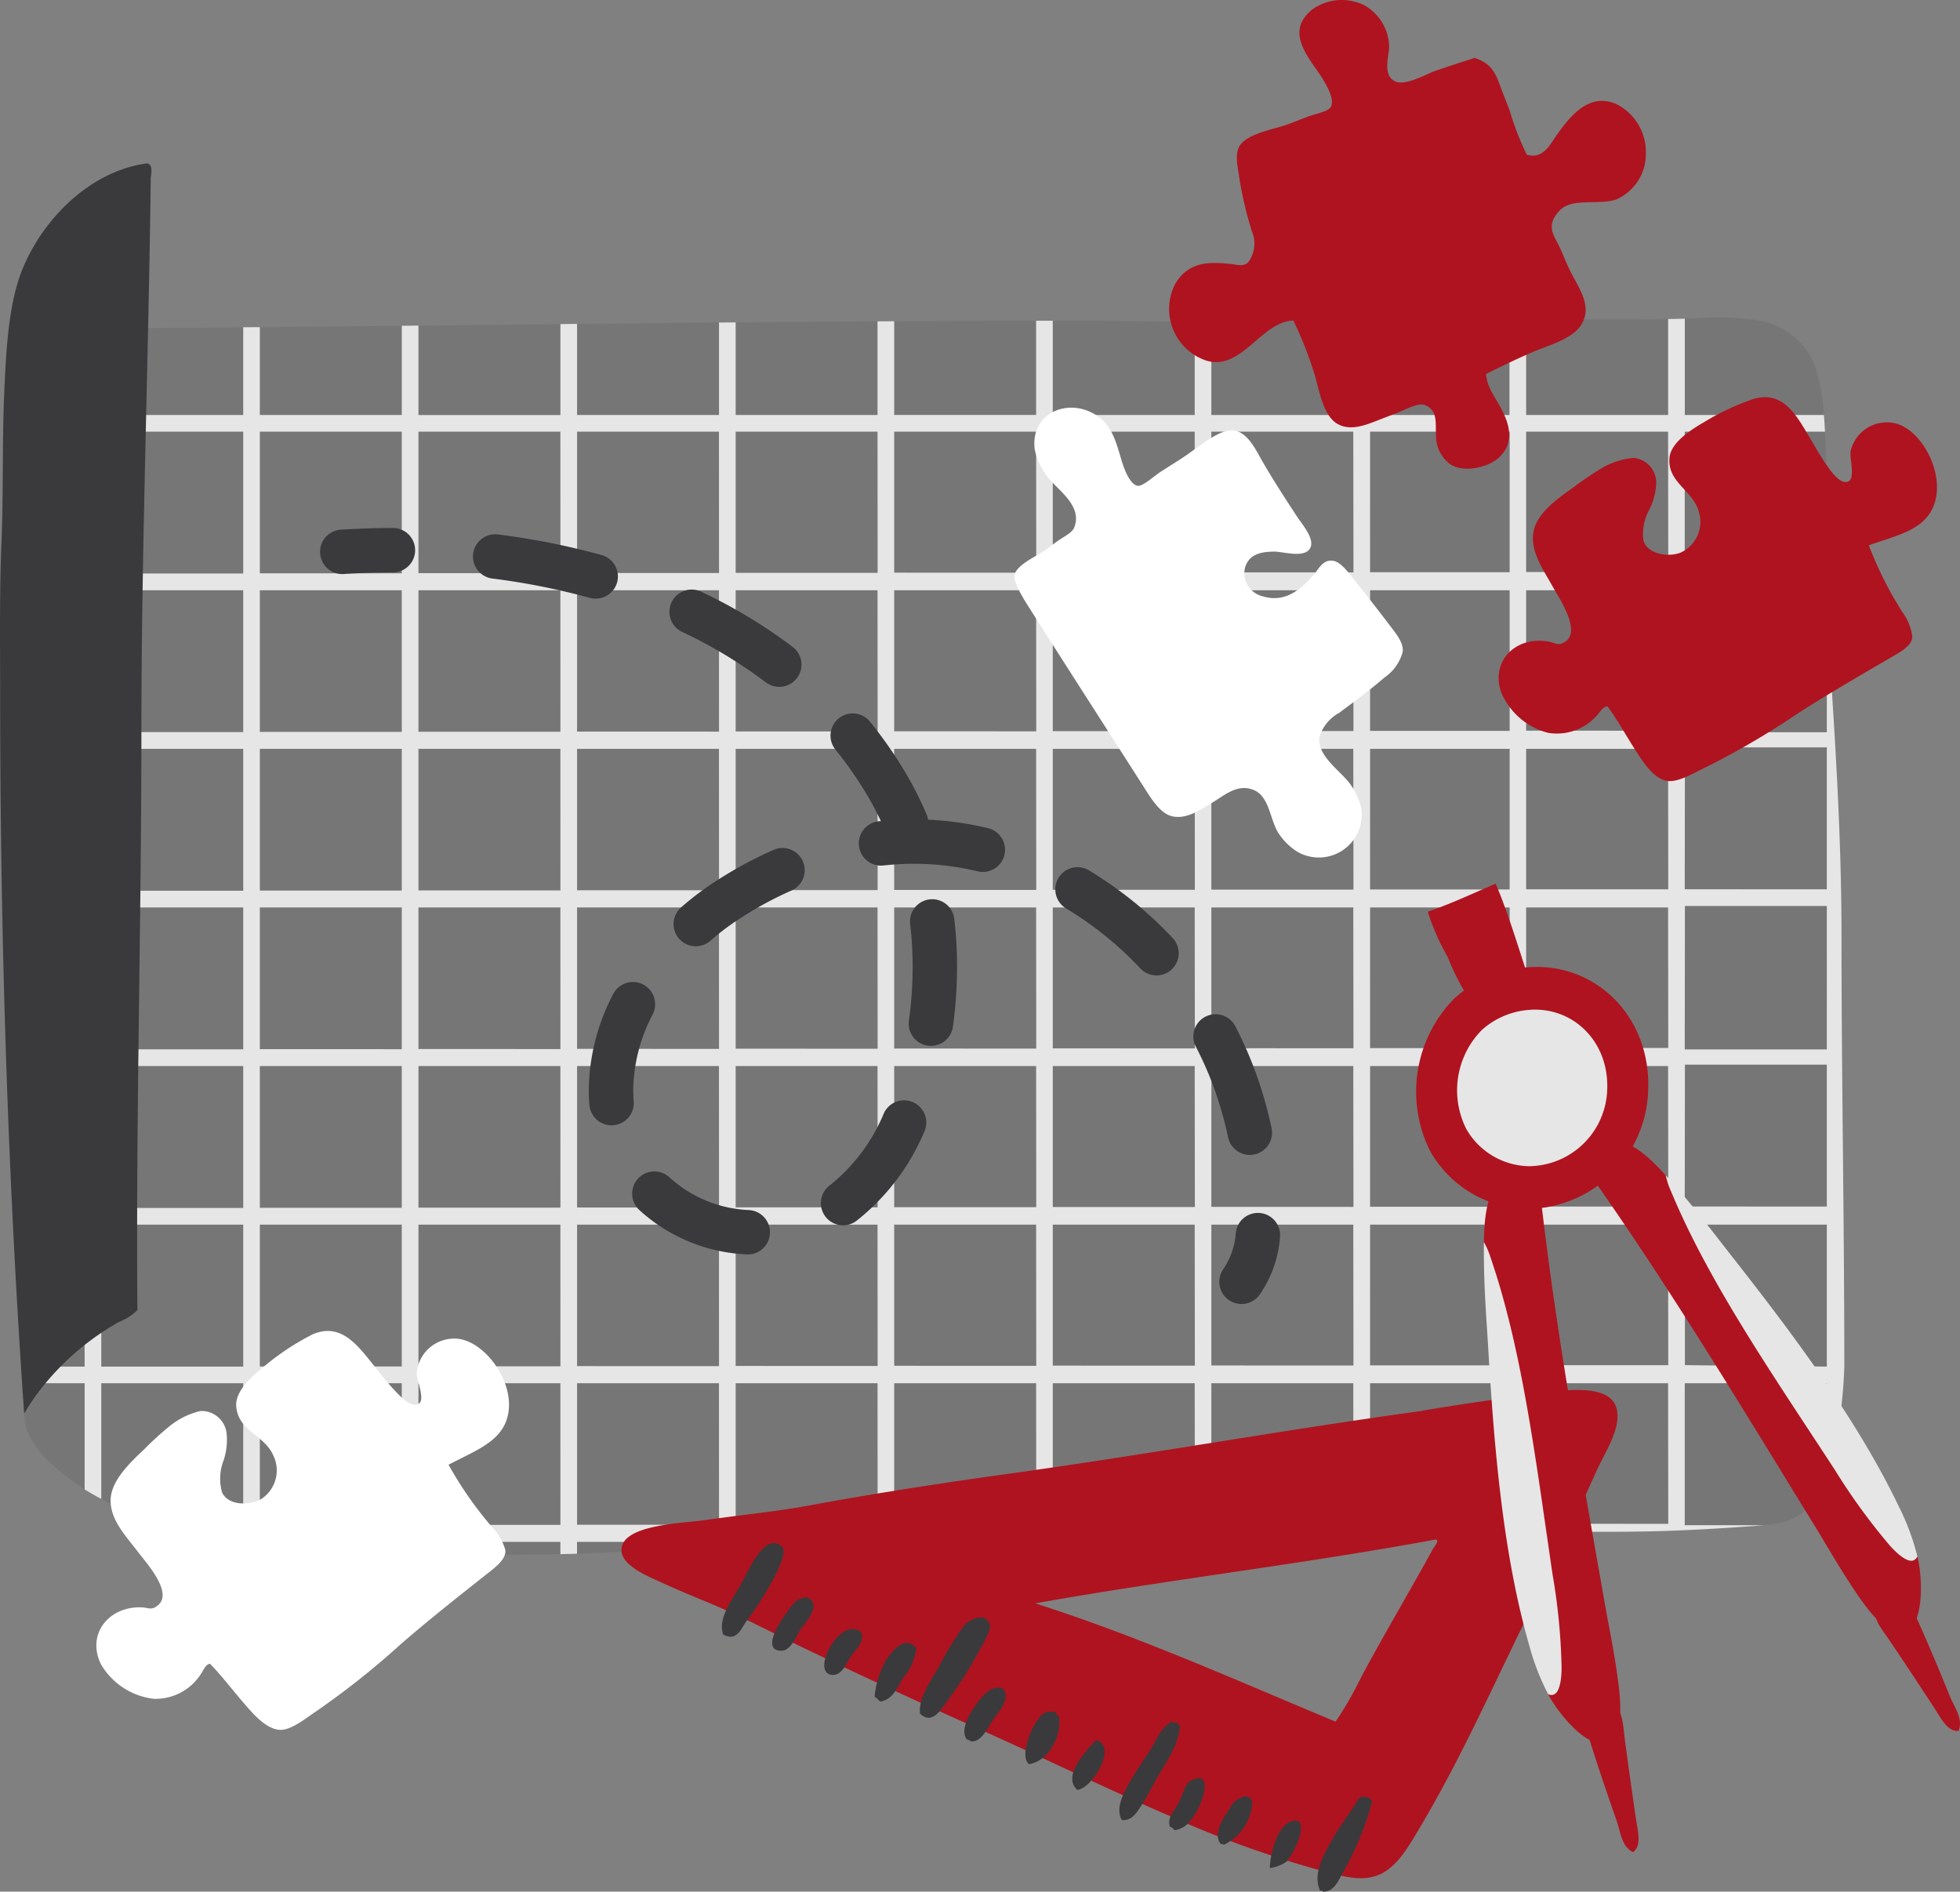 <svg xmlns="http://www.w3.org/2000/svg" width="185.363" height="178.88" viewBox="0 0 185.363 178.88">
  <rect x="0" y="0" width="185.363" height="178.88" fill="#808080" stroke="none"/>
  <g id="Groupe_468" data-name="Groupe 468" transform="translate(-1178 -1417.56)">
    <path id="Tracé_166" data-name="Tracé 166" d="M5.257,92.952q10.536-.034,21.113-.131a1.912,1.912,0,0,0,.733.352,2.487,2.487,0,0,0,.826-.365q6.707-.06,13.429-.131a1.848,1.848,0,0,0,.736.314,2.907,2.907,0,0,0,.833-.33l13.43-.143a2.209,2.209,0,0,0,.8.332,2.309,2.309,0,0,0,.771-.348q6.708-.07,13.425-.132s.482.462.771.459c.236,0,.805-.473.805-.473q6.705-.059,13.419-.1l.781.256.795-.265q6.715-.04,13.43-.051a2.455,2.455,0,0,0,.82.332,2.129,2.129,0,0,0,.754-.333h1.527c6.643,0,13.314.228,19.915,0,9.91-.344,19.641-.126,29.62-.126,2.357,0,4.822.009,7.123-.029a1.915,1.915,0,0,0,.766.361,2.455,2.455,0,0,0,.809-.4c.562-.016,1.109-.036,1.636-.061a22.845,22.845,0,0,1,5.421.252,6.923,6.923,0,0,1,5.167,4.033,18.444,18.444,0,0,1,.937,4.89s-.517.526-.5.76c.019.288.59.514.6.808.1,1.964.125,4.061.22,6.145.215,4.715.125,9.517.125,13.738v27.6c0,13.365.63,27.171.631,40.963,0,4.582-.079,9.751-1.513,12.226a6.615,6.615,0,0,1-2.142,1.891c-1.973,1.433-7.65.724-11.848.882-11.045.414-23.038-.076-33.526.5-10.572.586-21.532,1.327-32.772,1.386-3.764.021-7.435.378-10.966.378-7.535,0-15.135-.085-22.562.253q-1.839.084-3.673.139a3.079,3.079,0,0,0-.841-.252,2.133,2.133,0,0,0-.735.294A208.817,208.817,0,0,1,29.2,207.776c-8.373-.9-15.9-2.688-20.924-7.437a8.593,8.593,0,0,1-2.394-3.276,9.118,9.118,0,0,1-.248-1.5Z" transform="translate(1174.646 1355.69)" fill="#767676" fill-rule="evenodd"/>
    <path id="Tracé_167" data-name="Tracé 167" d="M178.248,191.284c0-13.793-.265-27.332-.265-40.7,0-9.3-.585-18.371-1.216-27.829-.281-4.212.09-9.023-.125-13.738q-.037-.835-.064-1.671V116.3H163.157V102.876h13.264q-.04-.789-.1-1.576h-13.16V92.19q-.771.022-1.575.035V101.3H148.158V92.233l-1.576-.009V101.3h-13.2v-9.09q-.787.007-1.575.015V101.3H118.388V92.481q-.787,0-1.576,0V101.3H103.39V92.386l-1.576,0v8.91H88.391V92.435l-1.575.009V101.3H73.4V92.543l-1.576.014V101.3H58.4V92.687l-1.575.016v8.6H43.4V92.846l-1.576.016V101.3H28.4V92.992L26.827,93v8.3H13.405V93.1l-1.575.008V101.3H10.585a.788.788,0,1,0,0,1.576H11.83V116.3H10.585a.788.788,0,1,0,0,1.576H11.83V131.3H10.585a.787.787,0,1,0,0,1.575H11.83v13.423H10.585a.787.787,0,1,0,0,1.575H11.83V161.29H10.585a.788.788,0,1,0,0,1.576H11.83v13.422H10.585a.788.788,0,1,0,0,1.576H11.83v13.421H6c.017.52.024,1.047.026,1.575H11.83V202.9q.769.478,1.575.895V192.86H26.827v13.423H20.01a62.825,62.825,0,0,0,8.762,1.576H41.823v1.018c.524.023,1.051.037,1.576.057v-1.075H56.822v1.161c.525-.012,1.049-.023,1.575-.038v-1.122H71.82v.747c.525,0,1.05-.01,1.576-.013v-.733H86.818v.693q.784-.026,1.575-.061v-.632h13.423v.252c.525-.013,1.052-.025,1.576-.04v-.212h5.744c6.533-.282,12.954-.682,19.235-1.03,10.488-.58,22.557.385,33.6-.029,2.759-.1,6.081-.308,8.646-.517h-7.459V192.86h13.421v8.956a41.849,41.849,0,0,0,1.669-10.532Zm-151.421,0H13.405V177.863H26.828v13.421Zm0-15H13.405V162.866H26.828v13.422Zm0-15H13.405V147.867H26.828V161.29Zm0-15H13.405V132.87H26.828v13.423Zm0-15H13.405V117.872H26.828V131.3Zm0-15H13.405V102.876H26.828V116.3Zm15,89.985H28.4V192.86H41.823v13.423Zm0-15H28.4V177.863H41.823v13.421Zm0-15H28.4V162.866H41.823v13.422Zm0-15H28.4V147.867H41.823V161.29Zm0-15H28.4V132.87H41.823v13.423Zm0-15H28.4V117.872H41.823V131.3Zm0-15H28.4V102.876H41.823V116.3Zm15,89.985H43.4V192.86H56.822Zm0-15H43.4V177.863H56.822Zm0-15H43.4V162.866H56.822Zm0-15H43.4V147.867H56.822Zm0-15H43.4V132.87H56.822Zm0-15H43.4V117.872H56.822Zm0-15H43.4V102.876H56.822Zm15,89.985H58.4V192.86H71.82Zm0-15H58.4V177.863H71.82Zm0-15H58.4V162.866H71.82Zm0-15H58.4V147.867H71.82Zm0-15H58.4V132.87H71.82Zm0-15H58.4V117.872H71.82Zm0-15H58.4V102.876H71.82Zm15,89.985H73.4V192.86H86.817Zm0-15H73.4V177.863H86.817Zm0-15H73.4V162.866H86.817Zm0-15H73.4V147.867H86.817Zm0-15H73.4V132.87H86.817Zm0-15H73.4V117.872H86.817Zm0-15H73.4V102.876H86.817Zm15,89.985H88.392V192.86h13.423Zm0-15H88.392V177.863h13.423Zm0-15H88.392V162.866h13.423Zm0-15H88.392V147.867h13.423Zm0-15H88.392V132.87h13.423Zm0-15H88.392V117.872h13.423Zm0-15H88.392V102.876h13.423Zm15,89.985H103.39V192.86h13.423Zm0-15H103.39V177.863h13.423Zm0-15H103.39V162.866h13.423Zm0-15H103.39V147.867h13.423Zm0-15H103.39V132.87h13.423Zm0-15H103.39V117.872h13.423Zm0-15H103.39V102.876h13.423Zm15,89.985H118.388V192.86h13.423Zm0-15H118.388V177.863h13.423Zm0-15H118.388V162.866h13.423Zm0-15H118.388V147.867h13.423Zm0-15H118.388V132.87h13.423Zm0-15H118.388V117.872h13.423Zm0-15H118.388V102.876h13.423Zm14.772,89.985h-13.2V192.86h13.2Zm0-15h-13.2V177.863h13.2Zm0-15h-13.2V162.866h13.2Zm0-15h-13.2V147.867h13.2Zm0-15h-13.2V132.87h13.2Zm0-15h-13.2V117.872h13.2Zm0-15h-13.2V102.876h13.2Zm15,89.985H148.159V192.86h13.423Zm0-15H148.159V177.863h13.423Zm0-15H148.159V162.866h13.423Zm0-15H148.159V147.867h13.423Zm0-15H148.159V132.87h13.423Zm0-15H148.159V117.872h13.423Zm0-15H148.159V102.876h13.423Zm1.575,1.575h13.421V131.3H163.157Zm0,15h13.421v13.423H163.157Zm0,15h13.421V161.29H163.157Zm0,15h13.421v13.422H163.157Zm0,28.419V177.863h13.421v13.421Z" transform="translate(1174.174 1355.504)" fill="#e6e6e6" fill-rule="evenodd"/>
    <path id="Tracé_168" data-name="Tracé 168" d="M85.893,151.222a2.1,2.1,0,0,1-.13-4.2c1.608-.1,3.239-.154,4.851-.157h0a2.1,2.1,0,0,1,.005,4.2c-1.528,0-3.075.054-4.6.148C85.981,151.22,85.937,151.222,85.893,151.222Zm38.222,64.331c-.039,0-.079,0-.118,0a16.1,16.1,0,0,1-10.086-4.2,2.1,2.1,0,0,1,2.863-3.076,11.893,11.893,0,0,0,7.456,3.086,2.1,2.1,0,0,1-.114,4.2Zm9.079-2.744a2.1,2.1,0,0,1-1.271-3.774,17.085,17.085,0,0,0,5.128-6.829,2.1,2.1,0,0,1,3.84,1.7,21.2,21.2,0,0,1-6.427,8.47A2.09,2.09,0,0,1,133.194,212.809Zm38.459-6.659a2.1,2.1,0,0,1-2.053-1.666,34.624,34.624,0,0,0-1.506-5.136,32.881,32.881,0,0,0-1.541-3.432,2.1,2.1,0,1,1,3.728-1.938,36.84,36.84,0,0,1,1.739,3.872,38.9,38.9,0,0,1,1.691,5.763,2.1,2.1,0,0,1-2.058,2.536Zm-60.362-2.8a2.1,2.1,0,0,1-2.091-1.921q-.061-.715-.061-1.433a19.968,19.968,0,0,1,2.3-9.045,2.1,2.1,0,0,1,3.749,1.9,15.808,15.808,0,0,0-1.846,7.146c0,.36.016.722.046,1.074a2.1,2.1,0,0,1-2.1,2.28Zm30.208-7.513a2.1,2.1,0,0,1-2.085-2.386,37.236,37.236,0,0,0,.355-5.093,34.553,34.553,0,0,0-.236-4.04,2.1,2.1,0,1,1,4.172-.493,38.731,38.731,0,0,1,.264,4.533,41.378,41.378,0,0,1-.285,4.821q-.049.418-.107.842a2.1,2.1,0,0,1-2.079,1.816Zm21.329-6.664a2.1,2.1,0,0,1-1.531-.662,32.907,32.907,0,0,0-7.067-5.7,2.1,2.1,0,0,1,2.16-3.6,37.174,37.174,0,0,1,7.968,6.429,2.1,2.1,0,0,1-1.531,3.54Zm-43.567-2.753a2.1,2.1,0,0,1-1.387-3.679,27.565,27.565,0,0,1,2.84-2.186,38.98,38.98,0,0,1,5.9-3.251,2.1,2.1,0,1,1,1.691,3.846,34.666,34.666,0,0,0-5.263,2.9,23.16,23.16,0,0,0-2.4,1.85A2.1,2.1,0,0,1,119.261,186.416Zm27.141-7.032a2.168,2.168,0,0,1-.492-.057,25.688,25.688,0,0,0-6.013-.711h-.006a26.691,26.691,0,0,0-2.886.159,2.1,2.1,0,1,1-.456-4.176l.218-.023a29.626,29.626,0,0,0-1.576-2.909,37.029,37.029,0,0,0-2.722-3.847,2.1,2.1,0,1,1,3.265-2.643,41.253,41.253,0,0,1,3.035,4.288,34.555,34.555,0,0,1,2.305,4.442,2.061,2.061,0,0,1,.151.539,29.936,29.936,0,0,1,5.666.8,2.1,2.1,0,0,1-.489,4.143Zm-19.254-17.5a2.1,2.1,0,0,1-1.27-.428,44.59,44.59,0,0,0-7.909-4.768,2.1,2.1,0,0,1,1.8-3.8,48.786,48.786,0,0,1,8.655,5.222,2.1,2.1,0,0,1-1.273,3.773Zm-17.363-8.34a2.07,2.07,0,0,1-.56-.076,65.4,65.4,0,0,0-9.2-1.825,2.1,2.1,0,0,1,.527-4.168,69.572,69.572,0,0,1,9.795,1.943,2.1,2.1,0,0,1-.559,4.126Zm61.088,66.7a2.1,2.1,0,0,1-1.7-3.335,6.967,6.967,0,0,0,1.16-3.407,2.1,2.1,0,1,1,4.176.458,11.027,11.027,0,0,1-1.935,5.419,2.1,2.1,0,0,1-1.7.865Z" transform="translate(1124.543 1320.622)" fill="#3a3a3c"/>
    <path id="Tracé_169" data-name="Tracé 169" d="M13.877,51.637c.675.062.382,1.11.379,1.418-.2,17.042-.882,34.824-.883,52.3,0,18.217-.528,36.547-.378,54.713a5.19,5.19,0,0,1-1.765,1.135A24.871,24.871,0,0,0,4.046,167.3a20.51,20.51,0,0,0-1.761,2.562c-1.5-21.6-2.274-44.332-2.272-68.33,0-4.595-.072-9.368.126-14.033C.33,82.958.2,78.129.39,73.608c.184-4.436.426-8.816,1.765-12.048,1.994-4.812,6.461-9.21,11.722-9.922Z" transform="translate(1178 1381.375)" fill="#3a3a3c" fill-rule="evenodd"/>
    <path id="Tracé_170" data-name="Tracé 170" d="M335.317,44.317c.1,1.344.885,2.192,1.471,3.341.6,1.178,1.439,3.167-.411,4.707-.85.706-3.036,1.349-4.4.523a3.31,3.31,0,0,1-1.387-2.754c-.08-1.069.217-2.318-1-2.852-.563-.246-1.388.172-2.111.476-.749.315-1.416.566-1.963.777-1.4.539-2.944,1.265-4.27.492-1.437-.838-1.772-3.6-2.2-4.846a37.72,37.72,0,0,0-1.943-4.911c-3.114.067-5,5.072-8.521,3.685a5.158,5.158,0,0,1-2.656-7.163c1.288-2.152,3.273-2.068,5.2-1.88.623.06,1.243.308,1.714-.172a2.982,2.982,0,0,0,.328-2.925,35.364,35.364,0,0,1-1.212-5.233c-.118-.812-.4-2.021.026-2.782.663-1.168,3.17-1.607,4.291-1.985.733-.248,1.375-.517,2.217-.842.577-.223,1.874-.449,2.138-.889.551-.917-1.008-3.069-1.521-3.8-1.211-1.738-2.4-3.642-.247-5.417a4.808,4.808,0,0,1,4.97-.4,4.585,4.585,0,0,1,2.315,3.732c.086.881-.676,2.7.469,3.4.977.593,3-.63,3.887-.933,1.427-.488,2.387-.8,3.74-1.235,1.7.562,2.019,1.572,2.5,2.873.29.786.572,1.47.81,2.091a26.366,26.366,0,0,0,1.619,4.183c1.482.453,2.145-.853,2.688-1.64,1.545-2.238,3.294-4.236,5.823-3.124a5.069,5.069,0,0,1,2.751,4.635,4.692,4.692,0,0,1-2.8,4.373c-1.771.564-4.178-.2-5.346,1.039-1.415,1.5-.512,2.347.042,3.574.381.845.6,1.439.969,2.186.8,1.608,2.237,3.431.88,5.253-.894,1.2-3.138,1.807-4.4,2.351-1.7.732-3.231,1.488-4.466,2.1Z" transform="translate(983.221 1408.604)" fill="#af131f" fill-rule="evenodd"/>
    <path id="Tracé_171" data-name="Tracé 171" d="M426.487,126.7a34.687,34.687,0,0,0,3.205,6.365,4.939,4.939,0,0,1,.909,2.277c-.03.911-1.219,1.5-2.322,2.145-2.921,1.7-5.839,3.4-8.54,5.135a75.9,75.9,0,0,1-8.647,5.06c-1.05.5-2.392,1.321-3.426,1.32-1.425,0-2.565-1.858-3.322-3.04-.935-1.463-1.621-2.733-2.568-4.033-.428.028-.67.484-.895.738a5.035,5.035,0,0,1-4.755,1.764,6.6,6.6,0,0,1-4.424-3.865c-1-3.006,1.5-5.34,4.559-4.744.531.1.739.35,1.252.136,2.016-.843-.262-4.154-.941-5.385-.853-1.544-2.067-3.2-1.817-5.027.246-1.792,2.2-3.2,3.792-4.316a28.633,28.633,0,0,1,2.5-1.708,7.216,7.216,0,0,1,3.188-1.084,2.351,2.351,0,0,1,2.145,2.324,6.011,6.011,0,0,1-.71,2.684,4.676,4.676,0,0,0-.492,2.83c.433,1.335,2.443,1.557,3.516,1.116a3.191,3.191,0,0,0,1.7-3.912c-.574-2.007-2.945-2.7-2.76-5.034.113-1.435,1.971-2.63,3.22-3.356a23.853,23.853,0,0,1,4.76-2.236c2.852-.8,4.087,1.67,5.349,3.781.522.873.907,1.586,1.509,2.446.426.61,1.334,1.949,2.095,1.577.665-.324.076-2.278.2-2.869a3.518,3.518,0,0,1,4.017-2.66c2.809.459,5.376,5.456,3.517,8.475-1.072,1.741-3.292,2.213-5.818,3.1Z" transform="translate(928.252 1342.421)" fill="#af131f" fill-rule="evenodd"/>
    <path id="Tracé_172" data-name="Tracé 172" d="M132.574,117.572c1.382.03,2.192,1.731,2.725,2.669,1.071,1.88,2.117,3.482,3.4,5.45.5.764,1.675,2.084,1.3,2.951-.47,1.094-2.644.373-3.47.393-1.079.026-2.351.163-2.733,1.556a2.261,2.261,0,0,0,1.758,2.692c2.084.619,3.63-.735,4.813-2.137.438-.517.82-1.39,1.782-1.239.761.118,1.539,1.25,2.068,1.912,1.292,1.616,2.062,2.589,3.34,4.279.532.7,1.268,1.573,1.158,2.433a4.289,4.289,0,0,1-1.718,2.409c-1.647,1.412-2.64,2.1-4.279,3.34a3.96,3.96,0,0,0-1.849,2.183c-.377,1.877,2.024,3.3,2.949,4.653a6.707,6.707,0,0,1,.964,2.089,4.057,4.057,0,0,1-6.052,4.2,5.918,5.918,0,0,1-1.672-1.611c-.924-1.3-.876-3.617-2.486-4.237-1.518-.585-2.737.548-3.895,1.237-1.034.614-2.415,1.616-3.805,1.261-1.041-.268-1.842-1.506-2.48-2.507-3.784-5.927-7.208-11.237-11.022-17.243-.3-.475-1.522-2.346-1.366-3.064.2-.929,1.982-1.72,2.838-2.295.366-.245.908-.693,1.441-1.046.555-.368,1.184-.668,1.375-1.159.84-2.152-1.795-3.65-2.673-4.961a6.474,6.474,0,0,1-1.068-2.406c-.453-3.567,3.433-5.063,6.114-3.028,1.166.883,1.58,2.3,2.025,3.822.2.7.759,2.483,1.581,2.644.486.094,1.529-.9,2.187-1.32.829-.537,1.551-.981,2.1-1.345,1.582-1.053,3.314-2.6,4.642-2.568ZM58.48,215.383a35.276,35.276,0,0,0,4.129,5.913,5.012,5.012,0,0,1,1.24,2.15c.1.917-1.006,1.685-2.018,2.485-2.682,2.118-5.36,4.247-7.817,6.375a76.868,76.868,0,0,1-7.935,6.316c-.98.651-2.206,1.668-3.243,1.816-1.427.2-2.836-1.491-3.765-2.568-1.148-1.331-2.018-2.5-3.154-3.67-.425.089-.6.583-.791.867a5.1,5.1,0,0,1-4.51,2.454,6.684,6.684,0,0,1-4.991-3.235c-1.436-2.868.73-5.567,3.885-5.411.547.027.791.245,1.275-.045,1.9-1.134-.863-4.124-1.72-5.258-1.077-1.424-2.533-2.912-2.545-4.776-.012-1.83,1.739-3.519,3.178-4.87a28.708,28.708,0,0,1,2.259-2.071,7.312,7.312,0,0,1,3.037-1.547,2.38,2.38,0,0,1,2.485,2.019,6.067,6.067,0,0,1-.324,2.791,4.742,4.742,0,0,0-.087,2.906c.627,1.277,2.673,1.208,3.684.612a3.229,3.229,0,0,0,1.139-4.165c-.863-1.929-3.341-2.28-3.491-4.646-.1-1.453,1.594-2.918,2.745-3.826a24.05,24.05,0,0,1,4.444-2.926c2.743-1.211,4.336,1.084,5.9,3.017.649.8,1.136,1.458,1.864,2.232.516.551,1.617,1.761,2.327,1.279.618-.421-.253-2.294-.21-2.9a3.561,3.561,0,0,1,3.64-3.244c2.881.055,6.172,4.691,4.746,7.984-.824,1.9-2.98,2.692-5.383,3.946Z" transform="translate(1161.94 1340.684)" fill="#fff" fill-rule="evenodd"/>
    <path id="Tracé_173" data-name="Tracé 173" d="M238,373.992c1.859-.354,6.387-1.016,10.22-1.55,3.035-.422,7.4-1.094,8.177,1.152.641,1.852-1.051,4.285-1.929,6.25-2.7,6.034-5.409,11.367-8.081,16.9-2.7,5.59-5.241,11.088-8.508,16.583-1.153,1.937-2.321,4.084-4.313,4.672-1.645.485-3.339-.1-5.434-.644a98.938,98.938,0,0,1-13.94-5.058c-6.026-2.6-11.9-5.474-17.53-7.995-5.693-2.549-11.348-5.112-17.546-8.119-2.709-1.315-5.47-2.792-8.72-4.131-1.341-.553-2.884-1.2-4.468-1.923-1.052-.479-3.551-1.5-3.591-2.936-.066-2.431,5.533-2.552,7.872-2.877,4.1-.571,6.825-.824,9.613-1.338,6.794-1.253,12.927-2.182,19.172-3.052,13.425-1.869,25.405-4.046,38.755-5.9C237.831,374.015,237.915,374.007,238,373.992Zm-36.534,18.194c9.895,3.166,19.059,7.3,28.409,11.189a34.445,34.445,0,0,0,2.457-4.287c2.166-4.029,4.6-8.13,6.727-12.008.173-.313.7-.868.253-.926-12.522,2.321-25.262,3.786-37.847,6.032Z" transform="translate(1074.438 1176.99)" fill="#af131f" fill-rule="evenodd"/>
    <path id="Tracé_174" data-name="Tracé 174" d="M188.713,420.671c-.539-1.418.671-3.049,1.531-4.54.893-1.552,1.452-3.093,2.634-3.93a1.1,1.1,0,0,1,1.426.184c.375.533-.368,2.075-.651,2.637a32.026,32.026,0,0,1-2.815,4.463c-.461.65-.854,1.847-2.124,1.186Zm7.409-3.449a.8.8,0,0,1,1.085.486c.281.827-.941,2.077-1.186,2.455-.333.518-.9,1.987-1.752,2.026-1.717.079-.657-2-.026-2.923.5-.732,1.143-1.854,1.879-2.044ZM201.8,420.5c.172,1.1-.515,1.471-1.077,2.313-.369.552-.807,1.811-1.807,1.652C196.939,424.154,199.88,418.7,201.8,420.5Zm5.515,7.631c-.167-1.366.915-2.953,1.8-4.45a28.31,28.31,0,0,1,2.385-3.894c.534-.591,2.045-1.271,2.407-.081.17.561-.656,1.864-1.043,2.563a35.544,35.544,0,0,1-2.814,4.465c-.66.872-1.535,2.57-2.734,1.4Zm-.351-6.186A5.288,5.288,0,0,1,205.7,424.8c-.475.77-.921,1.985-2.111,2.2-.23-.089-.308-.379-.568-.429a8.389,8.389,0,0,1,1.153-3.6C204.764,422.1,205.932,420.7,206.961,421.949Zm5.174,8.824a.888.888,0,0,0-.41-.2c-.543-.768.025-1.994.618-2.886s1.648-2.4,2.787-1.914c.853.863-.317,2.07-.974,3.063C213.56,429.736,213.091,430.819,212.134,430.773ZM220.148,428a.345.345,0,0,0,.3.341,4.165,4.165,0,0,1-.615,2.885,3.191,3.191,0,0,1-2.181,1.7c-1.1-.7.479-4.573,1.6-4.932A2.125,2.125,0,0,1,220.148,428Zm11.76,1.29c-.14,1.862-1.358,3.492-2.228,5.019-.416.73-.829,1.574-1.328,2.349-.431.668-.923,1.645-1.948,1.544-.771-1.32.521-3.215,1.388-4.647.407-.671.94-1.4,1.363-2.1.657-1.089.949-1.946,1.933-2.56.1-.037.126.033.143.108.253-.09.341.04.516.055C231.748,429.207,231.807,429.278,231.908,429.292Zm-9.719,6.062c-1.442-1.317.775-3.642,1.763-4.7C226.053,431.11,223.66,435.2,222.189,435.354Zm9.185,3.811a.644.644,0,0,0-.428-.323c-.27-.876.359-1.4.828-2.278.4-.749.617-1.8,1.113-2.064,2.191-1.157,1.212,1.92.542,2.979C232.9,438.313,232.453,439,231.374,439.165Zm7.37-2.808a4.73,4.73,0,0,1-2.724,4.2c-.02-.122-.166-.075-.267-.09-.749-.95.2-2.394.814-3.294a2.2,2.2,0,0,1,1.61-1.243.888.888,0,0,0,.408.2c0,.148.059.218.16.232Zm11.337.076a28.333,28.333,0,0,1-2.859,6.888c-.364.675-.794,1.695-1.807,1.652-.019-.122-.165-.075-.267-.09-.72-1.628.337-3.324,1.015-4.6.746-1.4,1.808-2.665,2.509-3.912.013-.14.236-.12.215-.285a.95.95,0,0,1,1.194.342Zm-6.994,1.865c.737.483-.243,2.792-1.119,3.847a3.572,3.572,0,0,1-1.571.6C240.442,441.122,241.324,437.928,243.088,438.3Z" transform="translate(1057.693 1151.466)" fill="#3a3a3c" fill-rule="evenodd"/>
    <path id="Tracé_175" data-name="Tracé 175" d="M418.2,468.334c-1.093-.518-1.178-1.911-1.544-2.95-1.064-3.022-2.258-6.543-3.216-9.814a3.866,3.866,0,0,1,2.809-1.045c.984.231.988,1.729,1.163,3.065.35,2.679.668,4.857,1.024,7.347C418.617,466.218,419.075,467.7,418.2,468.334Z" transform="translate(914.243 1124.371)" fill="#af131f" fill-rule="evenodd"/>
    <path id="Tracé_176" data-name="Tracé 176" d="M391.553,315.593c1.269-1.52,1.443,1.917,1.548,2.825,1.492,12.788,3.833,25.4,5.978,37.646.364,2.082.828,4.228,1.17,6.721.184,1.332.9,6.017-1.088,6.4-1.739.332-3.857-2.186-4.8-3.56a12.451,12.451,0,0,1-.66-1.075l-6.072-42.7C387.674,318.207,388.206,315.183,391.553,315.593Z" transform="translate(930.709 1213.226)" fill="#af131f" fill-rule="evenodd"/>
    <path id="Tracé_177" data-name="Tracé 177" d="M388.273,334.884a7.889,7.889,0,0,0-.651-1.526q-.011,1.005.006,2.011c.035,2.767.255,5.55.382,7.7.594,10.106,1.447,19.851,3.881,28.372a22.574,22.574,0,0,0,1.814,4.689.764.764,0,0,0,.429.05c.685-.127.824-1.555.836-2.5a57.911,57.911,0,0,0-.85-8.855C392.563,354.31,391.3,343.721,388.273,334.884Z" transform="translate(930.715 1201.648)" fill="#e6e6e6" fill-rule="evenodd"/>
    <path id="Tracé_178" data-name="Tracé 178" d="M497.746,438.655c.476-1.113-.384-2.213-.8-3.232-1.207-2.968-2.646-6.4-4.1-9.48a3.871,3.871,0,0,0-2.794,1.079c-.585.825.405,1.95,1.16,3.065,1.516,2.237,2.72,4.081,4.1,6.18C496.029,437.348,496.668,438.761,497.746,438.655Z" transform="translate(865.478 1142.583)" fill="#af131f" fill-rule="evenodd"/>
    <path id="Tracé_179" data-name="Tracé 179" d="M414.246,308.226c-1.959-.3.191,2.391.712,3.141,7.362,10.562,13.971,21.556,20.484,32.146,1.108,1.8,2.182,3.715,3.58,5.808.745,1.119,3.318,5.1,5.056,4.067,1.521-.9,1.437-4.193,1.237-5.849a12.461,12.461,0,0,0-.222-1.228l-23.8-36.044C418.862,307.593,416.47,305.71,414.246,308.226Z" transform="translate(914.242 1218.437)" fill="#af131f" fill-rule="evenodd"/>
    <path id="Tracé_180" data-name="Tracé 180" d="M458.634,352.291a.763.763,0,0,0,.289-.323,22.612,22.612,0,0,0-1.75-4.712c-3.829-7.992-9.65-15.854-15.906-23.813-1.333-1.7-3.013-3.926-4.821-6.022q-.654-.764-1.329-1.51a7.9,7.9,0,0,0,.525,1.576c3.589,8.624,9.666,17.387,15.479,26.3a58.213,58.213,0,0,0,5.234,7.193c.634.7,1.684,1.673,2.281,1.313Z" transform="translate(900.412 1212.778)" fill="#e6e6e6" fill-rule="evenodd"/>
    <path id="Tracé_181" data-name="Tracé 181" d="M382.424,248.468A38.707,38.707,0,0,0,377,250.863a22.768,22.768,0,0,1-2.144-4.159,21.741,21.741,0,0,1-1.89-4.286c2.261-.764,4.3-1.75,6.428-2.647C380.557,242.52,381.452,245.532,382.424,248.468Z" transform="translate(940.059 1261.354)" fill="#af131f" fill-rule="evenodd"/>
    <path id="Tracé_182" data-name="Tracé 182" d="M380.072,261.583c6.735-.757,12.429,4.755,11.723,12.352A11.553,11.553,0,0,1,380.324,284.4a10.793,10.793,0,0,1-9.074-5.42,12.563,12.563,0,0,1,2.268-14.495A11.64,11.64,0,0,1,380.072,261.583Z" transform="translate(942.031 1247.482)" fill="#af131f" fill-rule="evenodd"/>
    <path id="Tracé_183" data-name="Tracé 183" d="M387.188,272.714c4.358-.489,8.04,3.076,7.584,7.992a7.472,7.472,0,0,1-7.421,6.768,6.982,6.982,0,0,1-5.871-3.507,8.127,8.127,0,0,1,1.468-9.378,7.525,7.525,0,0,1,4.241-1.876Z" transform="translate(935.197 1240.365)" fill="#e6e6e6" fill-rule="evenodd"/>
  </g>
</svg>
